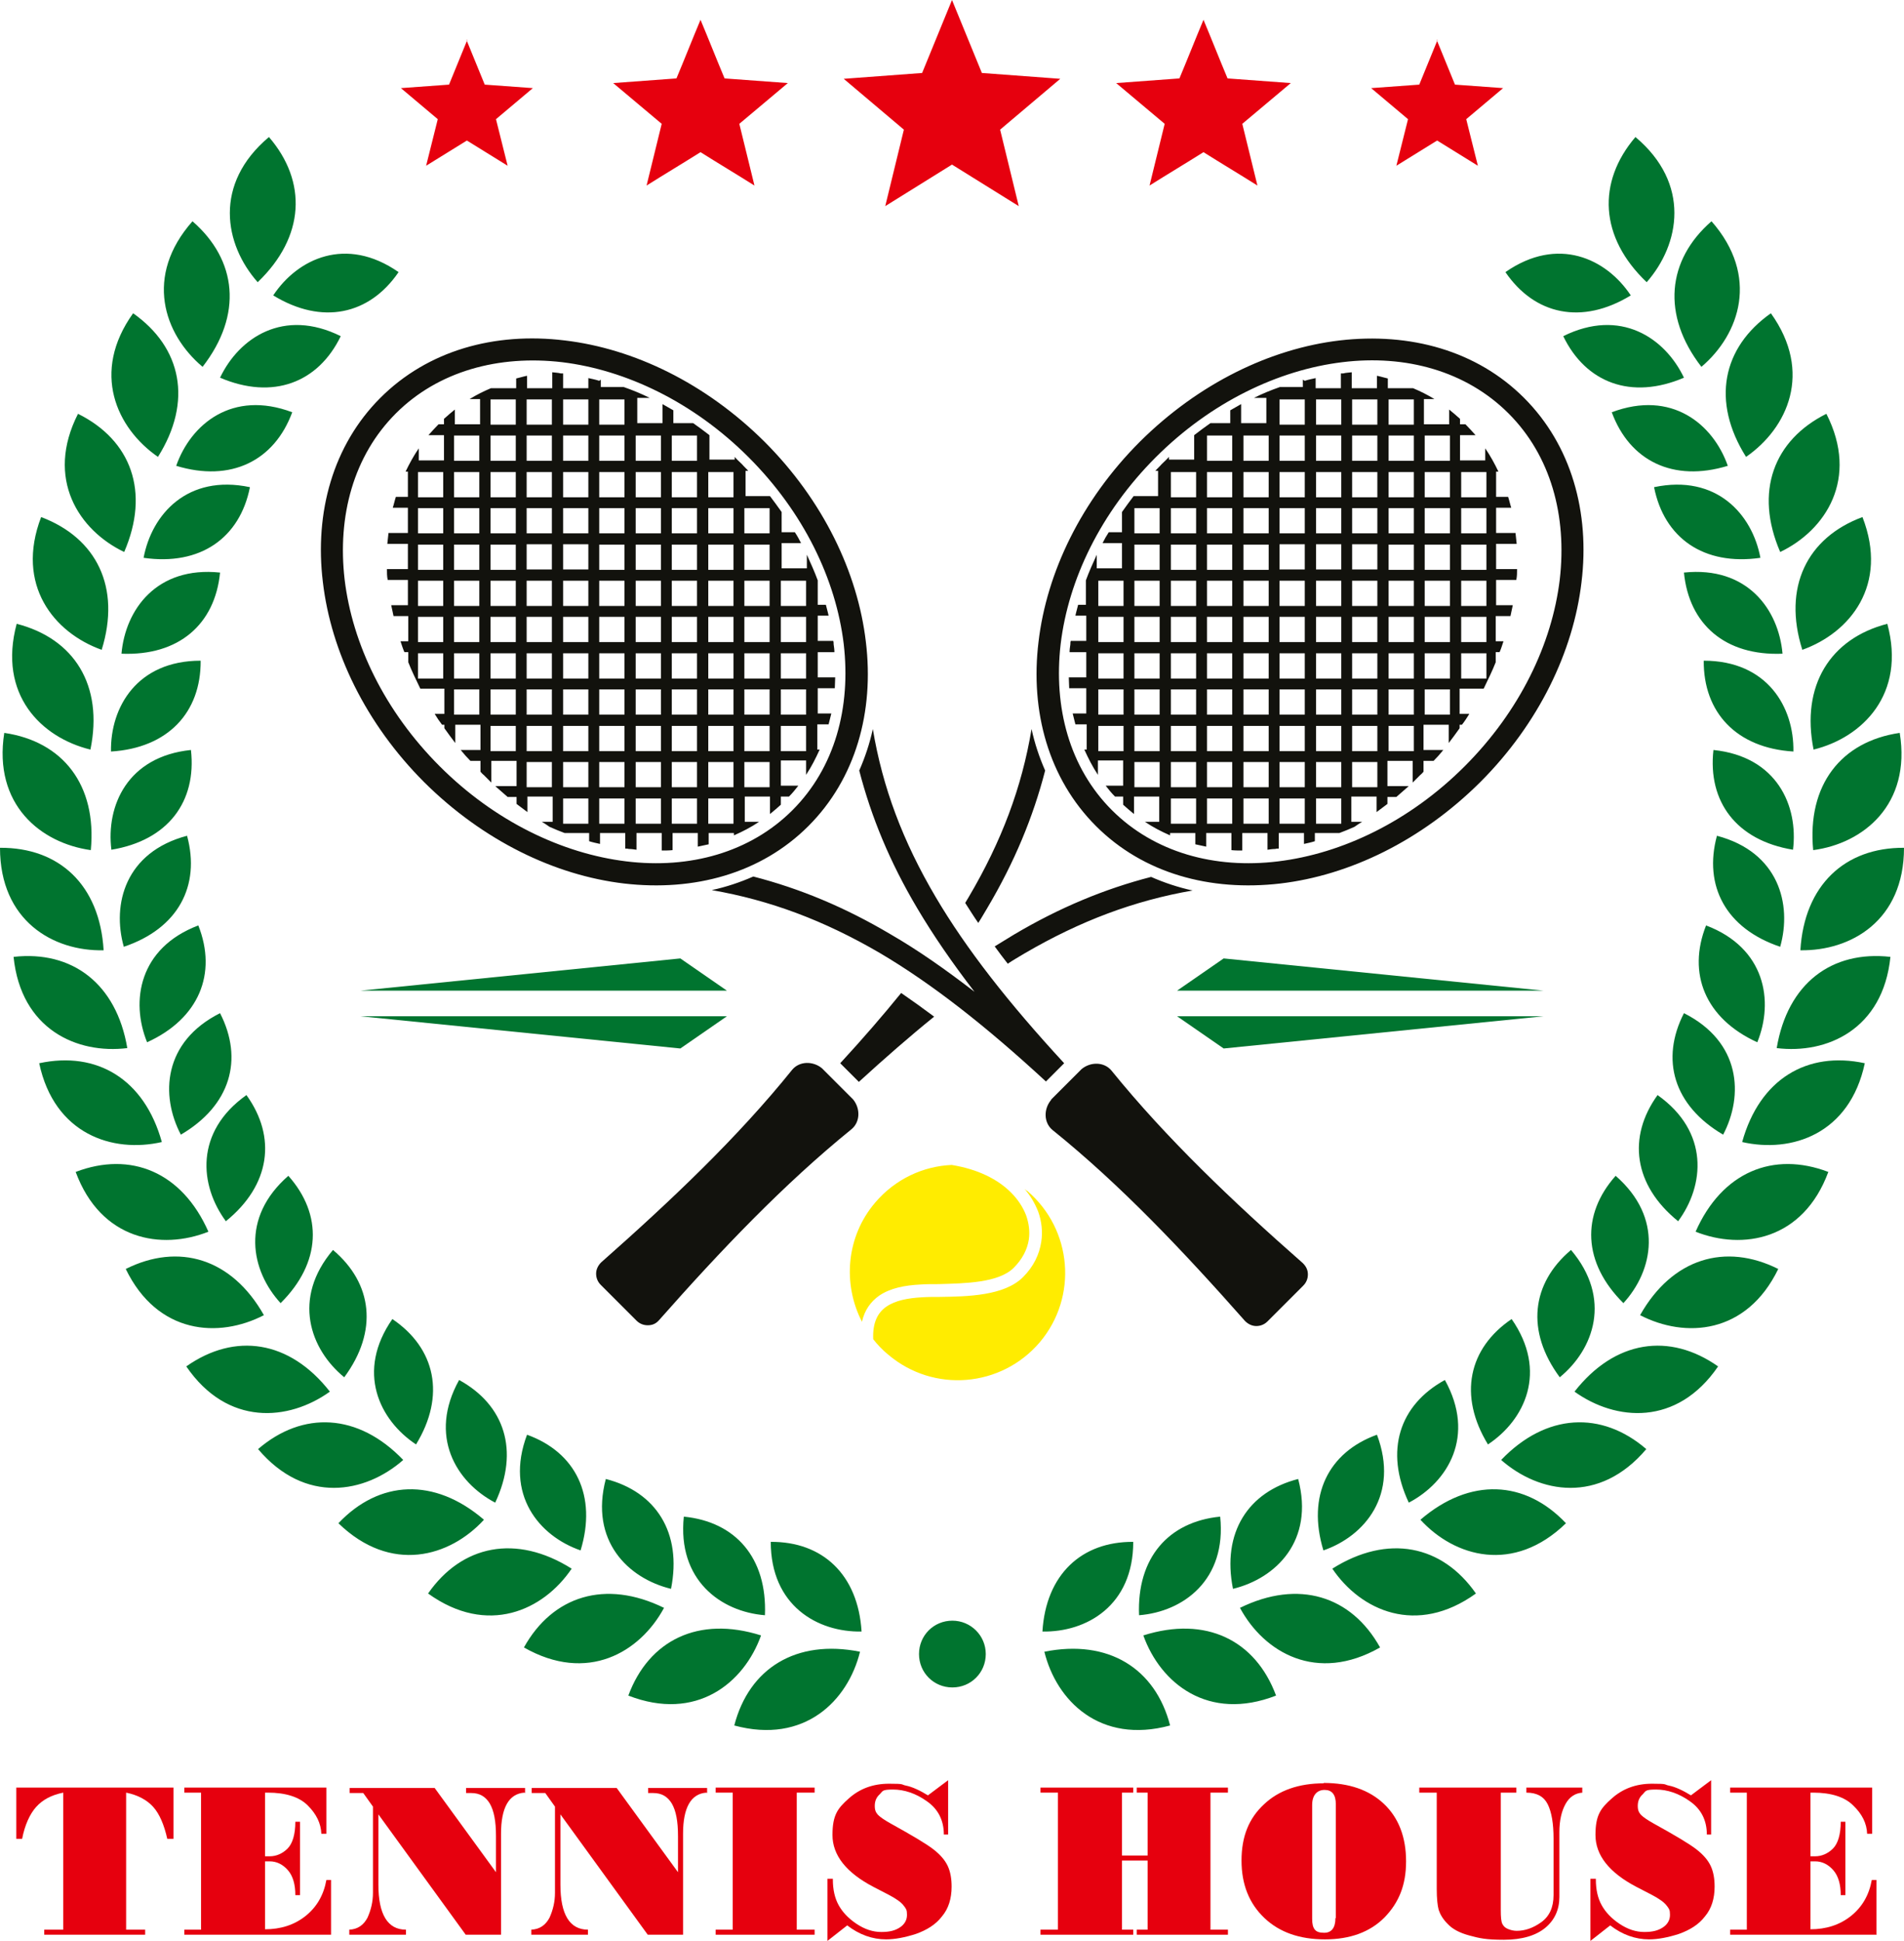 <?xml version="1.0" encoding="UTF-8"?>
<svg xmlns="http://www.w3.org/2000/svg" version="1.1" viewBox="0 0 490.6 500">
  <defs>
    <style>
      .cls-1 {
        fill: #12120d;
      }

      .cls-1, .cls-2, .cls-3, .cls-4 {
        fill-rule: evenodd;
      }

      .cls-2, .cls-5 {
        fill: #e6000e;
      }

      .cls-3 {
        fill: #ffec00;
      }

      .cls-4 {
        fill: #00742f;
      }
    </style>
  </defs>
  <!-- Generator: Adobe Illustrator 28.7.1, SVG Export Plug-In . SVG Version: 1.2.0 Build 142)  -->
  <g>
    <g id="Layer_1">
      <g>
        <path class="cls-1" d="M98,102.5c12.2-12.2,29.4-17,47.5-14.8,17.8,2.1,36.3,11,51.5,26.1,15.1,15.1,24,33.7,26.1,51.5,2.2,18-2.6,35.3-14.8,47.5-12.2,12.2-29.4,16.9-47.5,14.8-17.8-2.1-36.3-11-51.5-26.1-15.1-15.1-24-33.7-26.1-51.5-2.2-18,2.6-35.3,14.8-47.5h0ZM392.7,102.5c-12.2-12.2-29.4-16.9-47.5-14.8-17.8,2.1-36.3,11-51.5,26.1-15.1,15.1-24,33.7-26.1,51.5-2.2,18,2.6,35.3,14.8,47.5,12.2,12.2,29.4,16.9,47.5,14.8,17.8-2.1,36.3-11,51.5-26.1,15.1-15.1,24-33.7,26.1-51.5,2.2-18-2.6-35.3-14.8-47.5h0ZM221.3,278.7c6.8-6.2,13.2-11.8,19.4-16.8-2.8-2.1-5.6-4.1-8.5-6.1-4.7,5.8-9.9,11.8-15.7,18.1l4.8,4.8h0ZM259.7,248.3c-1.2-1.5-2.3-3-3.4-4.5,1.6-1,3.3-2,4.9-3,11.8-7,23.4-11.8,35.4-14.9,3.4,1.5,7,2.7,10.7,3.5-15,2.6-28.9,7.8-43.3,16.2-1.5.9-2.9,1.7-4.4,2.7h0ZM252.1,237.8c-1.2-1.7-2.3-3.5-3.4-5.2.3-.5.6-1,.9-1.5,8.5-14.4,13.7-28.3,16.2-43.3.8,3.7,2,7.3,3.5,10.7-3.1,12-7.9,23.6-14.9,35.4-.8,1.3-1.5,2.6-2.3,3.8h0ZM219.8,283.2c1.9,2.3,1.9,5.8-.4,7.7-17.4,14.1-33.7,31.2-49.6,49.2-.8.9-1.7,1.3-2.9,1.3-1.1,0-2.1-.4-2.9-1.2l-4.6-4.6-4.6-4.6c-.8-.8-1.2-1.8-1.2-2.9,0-1.1.5-2.1,1.3-2.9,18-15.9,35.2-32.2,49.2-49.6,1.9-2.3,5.4-2.3,7.7-.4l7.8,7.8h0ZM336.2,98.1c.9-.3,1.9-.5,2.8-.7v2.6h6.5v-3.8h.6c.7-.2,1.5-.2,2.2-.3v4.1h6.5v-3.2c1,.2,1.9.5,2.8.7v2.5h6.5c1.9.8,3.7,1.7,5.5,2.8h-2.7v6.5h6.5v-3.8c1,.8,1.9,1.6,2.8,2.4v1.4h1.4c.9.9,1.8,1.9,2.6,2.8h-4v6.5h6.5v-3.1c1.3,1.9,2.4,3.9,3.4,6h-.6v6.5h3.1c.3.9.5,1.9.8,2.8h-3.9v6.5h5c.1.9.2,1.9.3,2.8h-5.3v6.5h5.4c0,.9,0,1.9-.2,2.8h-5.2v6.5h4.3c-.2.9-.4,1.9-.6,2.8h-3.8v6.5h2c-.3.9-.6,1.9-1,2.8h-1v2.6c-.9,2.3-2,4.5-3.1,6.8h-6.2v6.5h2.5c-.6,1-1.2,1.9-1.9,2.8h-.6v.9c-.9,1.3-1.9,2.6-2.8,3.8v-4.7h-6.5v6.5h5.1c-.8,1-1.6,1.9-2.5,2.8h-2.6v2.8c-.3.3-.5.6-.8.8-.7.7-1.3,1.3-2,2v-5.6h-6.5v6.5h5.5c-1.1,1-2.2,1.9-3.2,2.8h-2.3v1.8c-.9.7-1.9,1.4-2.8,2.1v-4h-6.5v6.5h2.8c-.7.4-1.3.8-2,1.3-1.3.6-2.6,1.1-3.9,1.6h-6.3v2.1c-.9.3-1.9.5-2.8.7v-2.8h-6.5v4c-.3,0-.6,0-.9.1-.7,0-1.3.1-2,.2v-4.3h-6.5v4.5c-1,0-1.9,0-2.8-.1v-4.4h-6.5v3.5c-1-.2-1.9-.4-2.8-.6v-2.9h-6.5v.6c-2.3-1-4.4-2.1-6.5-3.5h3.7v-6.5h-6.5v4.5c-1-.8-1.9-1.6-2.8-2.4v-2.1h-2.1c-.9-.9-1.7-1.9-2.4-2.8h4.5v-6.5h-6.5v3.7c-1.4-2.1-2.5-4.3-3.5-6.5h.6v-6.5h-2.9c-.2-.9-.5-1.9-.7-2.8h3.5v-6.5h-4.4c0-.9-.1-1.9-.1-2.8h4.5v-6.5h-4.3c0-.7.1-1.3.2-2,0-.3,0-.6.1-.9h4v-6.5h-2.8c.2-1,.5-1.9.7-2.8h2v-6.3c.8-2.2,1.8-4.4,2.8-6.6v3.5h6.5v-6.5h-5c.5-1,1-1.9,1.6-2.8h3.4v-5.2c1-1.4,2-2.8,3-4.1h6.3v-6.5h-.7c.5-.6,1.1-1.1,1.6-1.7.6-.6,1.3-1.2,1.9-1.9v.7h6.5v-6.3c1.4-1.1,2.8-2.1,4.2-3.1h5.1v-3.3c.9-.5,1.9-1.1,2.8-1.6v4.9h6.5v-6.5h-3.2c2.2-1.1,4.4-2,6.7-2.8h5.9v-1.9h0ZM283,193.5v-6.5h6.5v6.5h-6.5ZM283,184.1v-6.5h6.5v6.5h-6.5ZM283,174.8v-6.5h6.5v6.5h-6.5ZM283,165.4v-6.5h6.5v6.5h-6.5ZM283,156.1v-6.5h6.5v6.5h-6.5ZM292.3,202.8v-6.5h6.5v6.5h-6.5ZM292.3,193.5v-6.5h6.5v6.5h-6.5ZM292.3,184.1v-6.5h6.5v6.5h-6.5ZM292.3,174.8v-6.5s6.5,0,6.5,0v6.5h-6.5ZM292.3,165.4v-6.5s6.5,0,6.5,0v6.5h-6.5ZM292.3,156.1v-6.5s6.5,0,6.5,0v6.5h-6.5ZM292.3,146.8v-6.5h6.5v6.5h-6.5ZM292.3,137.4v-6.5h6.5v6.5h-6.5ZM301.7,212.2v-6.5h6.5v6.5s-6.5,0-6.5,0h0ZM301.7,202.8v-6.5h6.5s0,6.5,0,6.5h-6.5ZM301.7,193.5v-6.5h6.5v6.5h-6.5ZM301.7,184.1v-6.5h6.5v6.5h-6.5ZM301.7,174.8v-6.5h6.5v6.5h-6.5ZM301.7,165.4v-6.5h6.5v6.5h-6.5ZM301.7,156.1v-6.5h6.5v6.5h-6.5ZM301.7,146.8v-6.5h6.5v6.5h-6.5ZM301.7,137.4v-6.5h6.5v6.5h-6.5ZM301.7,128.1v-6.5h6.5v6.5h-6.5ZM311,212.2v-6.5h6.5v6.5h-6.5ZM311,202.8v-6.5h6.5s0,6.5,0,6.5h-6.5ZM311,193.5v-6.5h6.5s0,6.5,0,6.5h-6.5ZM311,184.1v-6.5h6.5v6.5h-6.5ZM311,174.8v-6.5h6.5v6.5h-6.5ZM311,165.4v-6.5h6.5v6.5h-6.5ZM311,156.1v-6.5h6.5v6.5h-6.5ZM311,146.8v-6.5h6.5v6.5h-6.5ZM311,137.4v-6.5h6.5v6.5h-6.5ZM311,128.1v-6.5h6.5v6.5h-6.5ZM311,118.7v-6.5h6.5v6.5h-6.5ZM320.4,212.2v-6.5h6.5v6.5h-6.5ZM320.4,202.8v-6.5h6.5s0,6.5,0,6.5h-6.5ZM320.4,193.5v-6.5h6.5v6.5s-6.5,0-6.5,0h0ZM320.4,184.1v-6.5h6.5v6.5s-6.5,0-6.5,0h0ZM320.4,174.8v-6.5h6.5v6.5s-6.5,0-6.5,0h0ZM320.4,165.4v-6.5h6.5s0,6.5,0,6.5h-6.5ZM320.4,156.1v-6.5h6.5v6.5h-6.5ZM320.4,146.8v-6.5h6.5v6.5h-6.5ZM320.4,137.4v-6.5h6.5v6.5h-6.5ZM320.4,128.1v-6.5h6.5v6.5h-6.5ZM320.4,118.7v-6.5h6.5v6.5s-6.5,0-6.5,0h0ZM329.7,212.2v-6.5h6.5v6.5h-6.5ZM329.7,202.8v-6.5h6.5v6.5h-6.5ZM329.7,193.5v-6.5h6.5v6.5h-6.5ZM329.7,184.1v-6.5h6.5v6.5h-6.5ZM329.7,174.8v-6.5h6.5v6.5h-6.5ZM329.7,165.4v-6.5h6.5v6.5h-6.5ZM329.7,156.1v-6.5h6.5v6.5h-6.5ZM329.7,146.7v-6.5h6.5v6.5h-6.5ZM329.7,137.4v-6.5h6.5v6.5h-6.5ZM329.7,128.1v-6.5h6.5v6.5h-6.5ZM329.7,118.7v-6.5h6.5v6.5h-6.5ZM329.7,109.4v-6.5h6.5v6.5h-6.5ZM339.1,212.2v-6.5h6.5v6.5h-6.5ZM339.1,202.8v-6.5h6.5v6.5h-6.5ZM339.1,193.5v-6.5h6.5v6.5h-6.5ZM339.1,184.1v-6.5h6.5v6.5h-6.5ZM339.1,174.8v-6.5h6.5v6.5h-6.5ZM339.1,165.4v-6.5h6.5s0,6.5,0,6.5h-6.5ZM339.1,156.1v-6.5h6.5v6.5h-6.5ZM339.1,146.7v-6.5h6.5v6.5h-6.5ZM339.1,137.4v-6.5h6.5v6.5h-6.5ZM339.1,128.1v-6.5h6.5v6.5h-6.5ZM339.1,118.7v-6.5h6.5v6.5h-6.5ZM339.1,109.4v-6.5h6.5v6.5h-6.5ZM348.4,202.8v-6.5h6.5v6.5h-6.5ZM348.4,193.5v-6.5h6.5v6.5h-6.5ZM348.4,184.1v-6.5h6.5v6.5h-6.5ZM348.4,174.8v-6.5h6.5v6.5h-6.5ZM348.4,165.4v-6.5h6.5s0,6.5,0,6.5h-6.5ZM348.4,156.1v-6.5h6.5v6.5h-6.5ZM348.4,146.7v-6.5h6.5v6.5h-6.5ZM348.4,137.4v-6.5h6.5v6.5h-6.5ZM348.4,128.1v-6.5h6.5v6.5h-6.5ZM348.4,118.7v-6.5h6.5v6.5h-6.5ZM348.4,109.4v-6.5h6.5v6.5h-6.5ZM357.8,193.5v-6.5h6.5v6.5h-6.5ZM357.8,184.1v-6.5h6.5v6.5h-6.5ZM357.8,174.8v-6.5h6.5v6.5h-6.5ZM357.8,165.4v-6.5h6.5s0,6.5,0,6.5h-6.5ZM357.8,156.1v-6.5h6.5v6.5h-6.5ZM357.8,146.8v-6.5h6.5s0,6.5,0,6.5h-6.5ZM357.8,137.4v-6.5h6.5v6.5h-6.5ZM357.8,128.1v-6.5h6.5v6.5h-6.5ZM357.8,118.7v-6.5h6.5v6.5h-6.5ZM357.8,109.4v-6.5h6.5v6.5h-6.5ZM367.1,184.1v-6.5s6.5,0,6.5,0v6.5h-6.5ZM367.1,174.8v-6.5s6.5,0,6.5,0v6.5h-6.5ZM367.1,165.4v-6.5h6.5v6.5h-6.5ZM367.1,156.1v-6.5h6.5v6.5h-6.5ZM367.1,146.8v-6.5h6.5v6.5h-6.5ZM367.1,137.4v-6.5h6.5v6.5h-6.5ZM367.1,128.1v-6.5h6.5v6.5h-6.5ZM367.1,118.7v-6.5h6.5v6.5h-6.5ZM376.5,174.8v-6.5h6.5v6.5h-6.5ZM376.5,165.4v-6.5h6.5v6.5h-6.5ZM376.5,156.1v-6.5h6.5v6.5s-6.5,0-6.5,0h0ZM376.5,146.8v-6.5h6.5s0,6.5,0,6.5h-6.5ZM376.5,137.4v-6.5h6.5v6.5h-6.5ZM376.5,128.1v-6.5h6.5v6.5h-6.5ZM345.9,93.3c16.3-2,31.9,2.3,42.8,13.2,10.9,10.9,15.1,26.4,13.2,42.8-2,16.6-10.3,33.9-24.5,48.1-14.2,14.2-31.6,22.5-48.1,24.5-16.3,2-31.9-2.3-42.8-13.2-10.9-10.9-15.1-26.4-13.2-42.8,2-16.6,10.3-33.9,24.5-48.1,14.2-14.2,31.6-22.5,48.1-24.5h0ZM269.4,278.7l4.8-4.8c-14.3-15.5-25.2-29.4-33.1-42.8-8.5-14.4-13.7-28.3-16.2-43.3-.8,3.7-2,7.3-3.5,10.7,3.1,12,7.9,23.6,14.9,35.4,4.2,7.1,9.1,14.2,14.8,21.6-7.4-5.7-14.5-10.7-21.6-14.8-11.8-7-23.4-11.8-35.4-14.9-3.4,1.5-7,2.7-10.7,3.5,15,2.6,28.9,7.8,43.3,16.2,13.4,7.9,27.3,18.8,42.8,33.1h0ZM270.9,283.2l7.8-7.8c2.3-1.9,5.8-1.9,7.7.4,14.1,17.4,31.2,33.7,49.3,49.6.8.8,1.3,1.7,1.3,2.9,0,1.1-.4,2.1-1.2,2.9l-4.6,4.6-4.6,4.6c-.8.8-1.8,1.2-2.9,1.2-1.1,0-2.1-.5-2.9-1.3-15.9-18-32.2-35.2-49.6-49.2-2.3-1.9-2.3-5.4-.4-7.7h0ZM154.4,98.1c-.9-.3-1.9-.5-2.8-.7v2.6h-6.5v-3.8h-.6c-.7-.2-1.5-.2-2.2-.3v4.1h-6.5v-3.2c-1,.2-1.9.5-2.8.7v2.5h-6.5c-1.9.8-3.7,1.7-5.5,2.8h2.7v6.5h-6.5v-3.8c-1,.8-1.9,1.6-2.8,2.4v1.4h-1.4c-.9.9-1.8,1.9-2.6,2.8h4v6.5h-6.5v-3.1c-1.3,1.9-2.4,3.9-3.4,6h.6v6.5h-3.1c-.3.9-.5,1.9-.8,2.8h3.9v6.5h-5c-.1.9-.2,1.9-.3,2.8h5.3v6.5h-5.4c0,.9,0,1.9.2,2.8h5.2v6.5h-4.3c.2.9.4,1.9.6,2.8h3.8v6.5h-2c.3.9.6,1.9,1,2.8h1v2.6c.9,2.3,2,4.5,3.1,6.8h6.2v6.5h-2.5c.6,1,1.2,1.9,1.9,2.8h.6v.9c.9,1.3,1.9,2.6,2.8,3.8v-4.7h6.5v6.5h-5.1c.8,1,1.6,1.9,2.5,2.8h2.6v2.8c.3.3.5.6.8.8.7.7,1.3,1.3,2,2v-5.6h6.5v6.5h-5.5c1.1,1,2.2,1.9,3.2,2.8h2.3v1.8c.9.7,1.9,1.4,2.8,2.1v-4h6.5v6.5h-2.8c.7.4,1.3.8,2,1.3,1.3.6,2.6,1.1,3.9,1.6h6.3v2.1c.9.3,1.9.5,2.8.7v-2.8h6.5v4c.3,0,.6,0,.9.1.7,0,1.3.1,2,.2v-4.3h6.5v4.5c1,0,1.9,0,2.8-.1v-4.4h6.5v3.5c1-.2,1.9-.4,2.8-.6v-2.9h6.5v.6c2.3-1,4.4-2.1,6.5-3.5h-3.7v-6.5h6.5v4.5c1-.8,1.9-1.6,2.8-2.4v-2.1h2.1c.9-.9,1.7-1.9,2.4-2.8h-4.5v-6.5h6.5v3.7c1.4-2.1,2.5-4.3,3.5-6.5h-.6v-6.5h2.9c.2-.9.5-1.9.7-2.8h-3.5v-6.5h4.4c0-.9.1-1.9.1-2.8h-4.5v-6.5h4.3c0-.7-.1-1.3-.2-2,0-.3,0-.6-.1-.9h-4v-6.5h2.8c-.2-1-.5-1.9-.7-2.8h-2.1v-6.3c-.8-2.2-1.8-4.4-2.8-6.6v3.5h-6.5v-6.5h5c-.5-1-1-1.9-1.6-2.8h-3.4v-5.2c-1-1.4-2-2.8-3-4.1h-6.3v-6.5h.7c-.5-.6-1.1-1.1-1.6-1.7-.6-.6-1.3-1.2-1.9-1.9v.7h-6.5v-6.3c-1.4-1.1-2.8-2.1-4.2-3.1h-5.1v-3.3c-.9-.5-1.9-1.1-2.8-1.6v4.9h-6.5v-6.5h3.2c-2.2-1.1-4.4-2-6.7-2.8h-5.9v-1.9h0ZM207.7,193.5v-6.5h-6.5v6.5h6.5ZM207.7,184.1v-6.5h-6.5v6.5h6.5ZM207.7,174.8v-6.5h-6.5v6.5h6.5ZM207.7,165.4v-6.5h-6.5v6.5h6.5ZM207.7,156.1v-6.5h-6.5v6.5h6.5ZM198.3,202.8v-6.5h-6.5v6.5h6.5ZM198.3,193.5v-6.5h-6.5v6.5h6.5ZM198.3,184.1v-6.5h-6.5v6.5h6.5ZM198.3,174.8v-6.5h-6.5v6.5h6.5ZM198.3,165.4v-6.5h-6.5v6.5h6.5ZM198.3,156.1v-6.5h-6.5v6.5h6.5ZM198.3,146.8v-6.5h-6.5v6.5s6.5,0,6.5,0h0ZM198.3,137.4v-6.5h-6.5v6.5s6.5,0,6.5,0h0ZM189,212.2v-6.5h-6.5v6.5s6.5,0,6.5,0h0ZM189,202.8v-6.5h-6.5s0,6.5,0,6.5h6.5ZM189,193.5v-6.5h-6.5v6.5h6.5ZM189,184.1v-6.5h-6.5v6.5h6.5ZM189,174.8v-6.5h-6.5v6.5h6.5ZM189,165.4v-6.5h-6.5s0,6.5,0,6.5h6.5ZM189,156.1v-6.5h-6.5v6.5h6.5ZM189,146.8v-6.5h-6.5v6.5h6.5ZM189,137.4v-6.5h-6.5v6.5s6.5,0,6.5,0h0ZM189,128.1v-6.5h-6.5v6.5h6.5ZM179.6,212.2v-6.5h-6.5v6.5h6.5ZM179.6,202.8v-6.5h-6.5s0,6.5,0,6.5h6.5ZM179.6,193.5v-6.5h-6.5s0,6.5,0,6.5h6.5ZM179.6,184.1v-6.5h-6.5v6.5h6.5ZM179.6,174.8v-6.5h-6.5v6.5h6.5ZM179.6,165.4v-6.5h-6.5v6.5h6.5ZM179.6,156.1v-6.5h-6.5v6.5h6.5ZM179.6,146.8v-6.5h-6.5v6.5h6.5ZM179.6,137.4v-6.5h-6.5v6.5h6.5ZM179.6,128.1v-6.5h-6.5v6.5h6.5ZM179.6,118.7v-6.5h-6.5v6.5h6.5ZM170.3,212.2v-6.5h-6.5v6.5h6.5ZM170.3,202.8v-6.5h-6.5s0,6.5,0,6.5h6.5ZM170.3,193.5v-6.5h-6.5v6.5h6.5ZM170.3,184.1v-6.5h-6.5v6.5h6.5ZM170.3,174.8v-6.5h-6.5v6.5h6.5ZM170.3,165.4v-6.5h-6.5v6.5h6.5ZM170.3,156.1v-6.5h-6.5v6.5h6.5ZM170.3,146.8v-6.5h-6.5v6.5h6.5ZM170.3,137.4v-6.5h-6.5v6.5h6.5ZM170.3,128.1v-6.5h-6.5v6.5h6.5ZM170.3,118.7v-6.5h-6.5v6.5h6.5ZM160.9,212.2v-6.5h-6.5v6.5h6.5ZM160.9,202.8v-6.5h-6.5v6.5h6.5ZM160.9,193.5v-6.5h-6.5v6.5h6.5ZM160.9,184.1v-6.5h-6.5v6.5h6.5ZM160.9,174.8v-6.5h-6.5v6.5h6.5ZM160.9,165.4v-6.5h-6.5v6.5h6.5ZM160.9,156.1v-6.5h-6.5v6.5h6.5ZM160.9,146.8v-6.5h-6.5v6.5h6.5ZM160.9,137.4v-6.5h-6.5v6.5h6.5ZM160.9,128.1v-6.5h-6.5v6.5h6.5ZM160.9,118.7v-6.5h-6.5v6.5h6.5ZM160.9,109.4v-6.5h-6.5v6.5h6.5ZM151.6,212.2v-6.5h-6.5v6.5h6.5ZM151.6,202.8v-6.5h-6.5v6.5h6.5ZM151.6,193.5v-6.5h-6.5v6.5h6.5ZM151.6,184.1v-6.5h-6.5v6.5h6.5ZM151.6,174.8v-6.5h-6.5v6.5h6.5ZM151.6,165.4v-6.5h-6.5s0,6.5,0,6.5h6.5ZM151.6,156.1v-6.5s-6.5,0-6.5,0v6.5h6.5ZM151.6,146.7v-6.5h-6.5v6.5h6.5ZM151.6,137.4v-6.5h-6.5v6.5h6.5ZM151.6,128.1v-6.5h-6.5v6.5h6.5ZM151.6,118.7v-6.5h-6.5v6.5h6.5ZM151.6,109.4v-6.5h-6.5v6.5h6.5ZM142.2,202.8v-6.5h-6.5v6.5h6.5ZM142.2,193.5v-6.5h-6.5v6.5h6.5ZM142.2,184.1v-6.5h-6.5v6.5h6.5ZM142.2,174.8v-6.5h-6.5v6.5h6.5ZM142.2,165.4v-6.5s-6.5,0-6.5,0v6.5h6.5ZM142.2,156.1v-6.5h-6.5v6.5h6.5ZM142.2,146.7v-6.5h-6.5v6.5h6.5ZM142.2,137.4v-6.5s-6.5,0-6.5,0v6.5h6.5ZM142.2,128.1v-6.5s-6.5,0-6.5,0v6.5h6.5ZM142.2,118.7v-6.5h-6.5v6.5h6.5ZM142.2,109.4v-6.5h-6.5v6.5h6.5ZM132.9,193.5v-6.5h-6.5v6.5h6.5ZM132.9,184.1v-6.5h-6.5v6.5h6.5ZM132.9,174.8v-6.5h-6.5v6.5h6.5ZM132.9,165.4v-6.5h-6.5s0,6.5,0,6.5h6.5ZM132.9,156.1v-6.5h-6.5v6.5h6.5ZM132.9,146.8v-6.5h-6.5s0,6.5,0,6.5h6.5ZM132.9,137.4v-6.5h-6.5v6.5h6.5ZM132.9,128.1v-6.5h-6.5v6.5h6.5ZM132.9,118.7v-6.5h-6.5v6.5h6.5ZM132.9,109.4v-6.5h-6.5v6.5h6.5ZM123.5,184.1v-6.5h-6.5v6.5h6.5ZM123.5,174.8v-6.5h-6.5v6.5h6.5ZM123.5,165.4v-6.5h-6.5v6.5h6.5ZM123.5,156.1v-6.5h-6.5v6.5h6.5ZM123.5,146.8v-6.5h-6.5v6.5h6.5ZM123.5,137.4v-6.5h-6.5v6.5h6.5ZM123.5,128.1v-6.5h-6.5v6.5h6.5ZM123.5,118.7v-6.5h-6.5v6.5h6.5ZM114.2,174.8v-6.5h-6.5v6.5h6.5ZM114.2,165.4v-6.5h-6.5v6.5h6.5ZM114.2,156.1v-6.5h-6.5v6.5s6.5,0,6.5,0h0ZM114.2,146.8v-6.5h-6.5s0,6.5,0,6.5h6.5ZM114.2,137.4v-6.5h-6.5v6.5h6.5ZM114.2,128.1v-6.5h-6.5v6.5h6.5ZM144.8,93.3c-16.3-1.9-31.9,2.3-42.8,13.2-10.9,10.9-15.1,26.4-13.2,42.8,2,16.6,10.3,33.9,24.5,48.1,14.2,14.2,31.6,22.5,48.1,24.5,16.3,2,31.9-2.3,42.8-13.2,10.9-10.9,15.1-26.4,13.2-42.8-2-16.6-10.3-33.9-24.5-48.1-14.2-14.2-31.6-22.5-48.1-24.5Z"/>
        <path class="cls-4" d="M175.3,246.9l-82.4,8.3h94.4l-12-8.3h0ZM315.3,246.9l82.4,8.3h-94.4l12-8.3h0ZM315.3,270.1l82.4-8.3h-94.4l12,8.3h0ZM175.3,270.1l-82.4-8.3h94.4l-12,8.3Z"/>
        <path class="cls-3" d="M264.5,306.7c-.2-.1-.3-.3-.5-.4,1.6,1.8,2.7,3.8,3.5,5.8.9,2.5,1.2,5.2.8,7.8-.5,3.3-2,6.4-4.7,9.1-4.8,4.8-14.2,5-21.5,5.1-1.7,0-3.2,0-4.6.1-3.5.2-6.8.8-9.1,2.4-2.2,1.5-3.6,4.1-3.4,8.4h0c1.1,1.4,2.4,2.8,3.9,4,11.7,9.9,29.1,8.4,39-3.2,9.9-11.7,8.4-29.1-3.2-39h0ZM245.2,300.1c6.8,1.1,11.9,3.7,15.3,7.1,1.8,1.8,3.1,3.8,3.9,5.9.7,2,1,4.1.7,6.2-.4,2.6-1.7,5.1-3.9,7.3-3.9,3.9-12.6,4-19.3,4.2-1.7,0-3.4,0-4.7.1-4,.2-7.8.9-10.7,2.9-2.1,1.5-3.7,3.6-4.4,6.7-5-9.7-4.1-21.9,3.4-30.7,5.2-6.1,12.4-9.4,19.8-9.7Z"/>
        <path class="cls-4" d="M268.6,420.3c.9-14.7,10.1-23.2,23.4-23.1,0,16.4-12,23.3-23.4,23.1h0ZM245.4,417.5c4.7,0,8.6,3.8,8.6,8.6s-3.8,8.6-8.6,8.6-8.6-3.8-8.6-8.6,3.8-8.6,8.6-8.6h0ZM222,420.3c-.9-14.7-10.1-23.2-23.4-23.1,0,16.4,12,23.3,23.4,23.1h0ZM221.6,425.5c-16.5-3.3-28.6,4.3-32.4,19,18.1,4.9,29.3-6.4,32.4-19h0ZM197.1,416.1c.6-14.8-7.6-24.1-20.9-25.4-1.7,16.3,9.5,24.5,20.9,25.4h0ZM196.1,421.3c-4.4,12.3-16.7,22.3-34.2,15.5,5.3-14.3,18.1-20.6,34.2-15.5h0ZM172.9,409.3c-11.1-2.7-21-12.4-16.8-28.3,12.9,3.3,19.7,13.8,16.8,28.3h0ZM171.1,414.2c-15.1-7.4-28.7-3.1-36.1,10.2,16.3,9.3,29.9,1.3,36.1-10.2h0ZM149.6,399.4c4.3-14.1-1.3-25.3-13.8-29.8-5.8,15.4,3.1,26.1,13.8,29.8h0ZM147.3,404.1c-7.3,10.8-21.7,17.4-37,6.4,8.7-12.5,22.7-15.4,37-6.4h0ZM127.6,387.1c-10.1-5.3-17.3-17.2-9.3-31.6,11.7,6.4,15.6,18.2,9.3,31.6h0ZM124.7,391.5c-12.8-11-27-10.2-37.5.9,13.5,13.1,28.7,8.7,37.5-.9h0ZM107.2,372.1c7.7-12.6,5-24.8-6.1-32.3-9.4,13.5-3.4,26,6.1,32.3h0ZM103.9,376.1c-9.8,8.6-25.3,11.5-37.4-2.8,11.5-9.9,25.8-9.3,37.4,2.8h0ZM88.7,354.8c-8.8-7.2-13.5-20.3-2.9-32.8,10.2,8.6,11.7,20.9,2.9,32.8h0ZM85,358.5c-10.4-13.3-24.5-15.3-37-6.5,10.6,15.5,26.4,14.1,37,6.5h0ZM72.3,335.7c10.5-10.4,10.9-22.8,2-32.8-12.4,10.8-9.7,24.4-2,32.8h0ZM68,338.8c-11.6,6-27.4,5-35.6-11.9,13.6-6.8,27.3-2.8,35.6,11.9h0ZM58.2,314.6c-6.8-9.2-8.1-23,5.3-32.5,7.8,10.8,6.2,23.2-5.3,32.5h0ZM53.7,317.3c-6.8-15.4-20-20.8-34.2-15.4,6.5,17.6,22.1,20.2,34.2,15.4h0ZM46.6,292.3c12.8-7.5,16.2-19.4,10.1-31.3-14.7,7.4-15.4,21.2-10.1,31.3h0ZM41.7,294.2c-12.7,2.9-27.7-2-31.6-20.3,14.9-3.2,27.1,4.1,31.6,20.3h0ZM37.9,268.5c-4.3-10.6-2.1-24.3,13.2-30.1,4.9,12.4.2,24-13.2,30.1h0ZM32.8,270c-2.8-16.6-14.2-25.2-29.3-23.5,1.9,18.7,16.4,25.1,29.3,23.5h0ZM31.9,243.9c14-4.7,19.8-15.7,16.3-28.6-15.9,4.2-19.4,17.6-16.3,28.6h0ZM26.7,244.8C13.7,245.1,0,237.2,0,218.4c15.2-.1,25.7,9.5,26.7,26.4h0ZM28.7,218.9c-1.4-11.3,4.1-24,20.5-25.7,1.5,13.3-5.9,23.3-20.5,25.7h0ZM23.4,219c1.6-16.8-7.2-28-22.3-30.2-2.9,18.5,9.4,28.4,22.3,30.2h0ZM28.6,193.6c14.7-.9,23.2-10.1,23.1-23.4-16.4,0-23.3,12-23.1,23.4h0ZM23.3,193.1c-12.7-3.1-23.9-14.2-19-32.4,14.8,3.8,22.4,15.8,19,32.4h0ZM31.3,168.4c14.8.6,24.1-7.6,25.4-20.9-16.3-1.7-24.4,9.5-25.4,20.9h0ZM26.2,167.4c5-16.1-1.3-28.8-15.6-34.2-6.7,17.5,3.3,29.8,15.6,34.2h0ZM37,143.7c2.1-11.2,11.3-21.6,27.4-18.2-2.6,13.1-12.8,20.3-27.4,18.2h0ZM32,142.2c-11.7-5.6-20.4-18.9-11.9-35.6,13.7,6.8,18.6,20.1,11.9,35.6h0ZM45.4,120c14.1,4.3,25.3-1.3,29.9-13.8-15.4-5.8-26.1,3-29.9,13.8h0ZM40.7,117.7c9-14.3,6.1-28.2-6.4-37-10.9,15.2-4.3,29.6,6.4,37h0ZM56.7,97.3c4.9-10.3,16.4-18,31.1-10.7-5.8,12-17.5,16.5-31.1,10.7h0ZM52.2,94.5c-10-8.4-15.1-23.4-2.6-37.5,11.5,10,13,24.1,2.6,37.5h0ZM293.5,416.1c-.6-14.8,7.6-24.1,20.9-25.4,1.7,16.3-9.5,24.5-20.9,25.4h0ZM317.7,409.3c11.1-2.7,21-12.4,16.8-28.3-12.9,3.3-19.7,13.8-16.8,28.3h0ZM341,399.4c-4.3-14.1,1.3-25.3,13.8-29.8,5.8,15.4-3.1,26.1-13.8,29.8h0ZM363,387.1c10.1-5.3,17.3-17.2,9.3-31.6-11.7,6.4-15.6,18.2-9.3,31.6h0ZM383.4,372.1c-7.7-12.6-5-24.8,6.1-32.3,9.4,13.5,3.4,26-6.1,32.3h0ZM401.9,354.8c8.8-7.2,13.5-20.3,2.9-32.8-10.2,8.6-11.7,20.9-2.9,32.8h0ZM418.3,335.7c-10.5-10.4-10.9-22.8-2-32.8,12.4,10.8,9.7,24.4,2,32.8h0ZM432.4,314.6c6.8-9.2,8.1-23-5.3-32.5-7.8,10.8-6.2,23.2,5.3,32.5h0ZM444,292.3c-12.8-7.5-16.2-19.4-10.1-31.3,14.7,7.4,15.4,21.2,10.1,31.3h0ZM452.8,268.5c4.3-10.6,2.1-24.3-13.2-30.1-4.9,12.4-.2,24,13.2,30.1h0ZM458.7,243.9c-14-4.7-19.8-15.7-16.3-28.6,15.9,4.2,19.4,17.6,16.3,28.6h0ZM462,218.9c1.4-11.3-4.1-24-20.5-25.7-1.5,13.3,5.9,23.3,20.5,25.7h0ZM462.1,193.6c-14.7-.9-23.2-10.1-23.1-23.4,16.4,0,23.3,12,23.1,23.4h0ZM459.3,168.4c-14.8.6-24.1-7.6-25.4-20.9,16.3-1.7,24.4,9.5,25.4,20.9h0ZM453.6,143.7c-2.1-11.2-11.3-21.6-27.4-18.2,2.6,13.1,12.8,20.3,27.4,18.2h0ZM445.2,120c-14.1,4.3-25.3-1.3-29.9-13.8,15.4-5.8,26.1,3,29.9,13.8h0ZM433.9,97.3c-4.9-10.3-16.4-18-31.1-10.7,5.8,12,17.5,16.5,31.1,10.7h0ZM420.2,76.1c-12.6,7.7-24.8,5-32.3-6,13.5-9.4,26-3.5,32.3,6h0ZM70.4,76.1c12.6,7.7,24.8,5,32.3-6-13.5-9.4-26-3.5-32.3,6h0ZM66.4,72.7c12.2-11.7,12.8-25.9,2.9-37.4-14.4,12.1-11.5,27.7-2.9,37.4h0ZM424.3,72.7c8.6-9.8,11.4-25.4-2.9-37.4-9.9,11.6-9.3,25.8,2.9,37.4h0ZM438.4,94.5c-10.3-13.3-8.9-27.5,2.6-37.5,12.4,14.1,7.3,29.1-2.6,37.5h0ZM449.9,117.7c10.7-7.4,17.3-21.8,6.4-37-12.5,8.8-15.4,22.7-6.4,37h0ZM458.7,142.2c-6.7-15.5-1.7-28.8,11.9-35.6,8.5,16.7-.2,30-11.9,35.6h0ZM464.4,167.4c12.3-4.4,22.3-16.7,15.5-34.2-14.3,5.3-20.6,18.1-15.5,34.2h0ZM467.3,193.1c-3.3-16.5,4.3-28.6,19-32.4,4.9,18.1-6.4,29.3-19,32.4h0ZM467.2,219c12.9-1.7,25.3-11.7,22.3-30.2-15.1,2.2-23.9,13.4-22.3,30.2h0ZM463.9,244.8c1-16.8,11.5-26.5,26.7-26.4,0,18.8-13.7,26.6-26.7,26.4h0ZM457.8,270c12.9,1.6,27.4-4.8,29.3-23.5-15.1-1.7-26.5,6.8-29.3,23.5h0ZM448.9,294.2c12.7,2.9,27.7-2,31.6-20.3-14.9-3.2-27.1,4.1-31.6,20.3h0ZM436.9,317.3c6.8-15.4,20-20.8,34.2-15.4-6.5,17.6-22.1,20.2-34.2,15.4h0ZM422.6,338.8c11.6,6,27.4,5,35.6-11.9-13.6-6.8-27.3-2.8-35.6,11.9h0ZM405.7,358.5c10.4-13.3,24.5-15.3,37-6.5-10.6,15.5-26.4,14.1-37,6.5h0ZM386.8,376.1c9.8,8.6,25.3,11.5,37.4-2.8-11.5-9.9-25.8-9.3-37.4,2.8h0ZM366,391.5c12.8-11,27-10.2,37.5.9-13.5,13.1-28.7,8.7-37.5-.9h0ZM343.3,404.1c7.3,10.8,21.7,17.4,37,6.4-8.7-12.5-22.7-15.4-37-6.4h0ZM319.5,414.2c15.1-7.4,28.7-3.1,36.1,10.2-16.3,9.3-29.9,1.3-36.1-10.2h0ZM294.6,421.3c4.4,12.3,16.7,22.3,34.2,15.5-5.3-14.3-18.1-20.6-34.2-15.5h0ZM269.1,425.5c16.5-3.3,28.6,4.3,32.4,19-18.1,4.9-29.3-6.4-32.4-19Z"/>
        <path class="cls-2" d="M245.3,0l7.7,18.8,20.2,1.5-15.5,13.1,4.8,19.7-17.2-10.7-17.2,10.7,4.8-19.7-15.5-13.1,20.2-1.5,7.7-18.8h0ZM370.4,10.3l-4.7,11.5-12.4.9,9.5,8-3,12,10.5-6.5,10.5,6.5-3-12,9.5-8-12.4-.9-4.7-11.5h0ZM310.1,5.1c-2.1,5-4.1,10.1-6.2,15.1-5.4.4-10.9.8-16.3,1.2,4.2,3.5,8.3,7,12.5,10.5-1.3,5.3-2.6,10.6-3.9,15.9,4.6-2.9,9.3-5.7,13.9-8.6,4.6,2.9,9.3,5.7,13.9,8.6-1.3-5.3-2.6-10.6-3.9-15.9,4.2-3.5,8.3-7,12.5-10.5-5.4-.4-10.9-.8-16.3-1.2-2.1-5-4.1-10.1-6.2-15.1h0ZM120.2,10.3l4.7,11.5,12.4.9-9.5,8,3,12-10.5-6.5-10.5,6.5,3-12-9.5-8,12.4-.9,4.7-11.5h0ZM180.5,5.1c2.1,5,4.1,10.1,6.2,15.1,5.4.4,10.9.8,16.3,1.2-4.2,3.5-8.3,7-12.5,10.5,1.3,5.3,2.6,10.6,3.9,15.9-4.6-2.9-9.3-5.7-13.9-8.6-4.6,2.9-9.3,5.7-13.9,8.6,1.3-5.3,2.6-10.6,3.9-15.9-4.2-3.5-8.3-7-12.5-10.5,5.4-.4,10.9-.8,16.3-1.2,2.1-5,4.1-10.1,6.2-15.1Z"/>
        <g>
          <path class="cls-5" d="M44.7,473.7h-1.6c-.8-3.6-2-6.4-3.6-8.2-1.6-1.8-4-3.1-7-3.7v35.3h4.9v1.3H11.4v-1.3h4.9v-35.3c-3,.6-5.3,1.8-7,3.7-1.6,1.8-2.9,4.6-3.6,8.2h-1.5v-13.2h40.5v13.2Z"/>
          <path class="cls-5" d="M85.3,498.4h-37.8v-1.3h4.3v-35.3h-4.3v-1.3h36.6v11.9h-1.3c-.1-2.7-1.3-5.1-3.5-7.3-2.2-2.2-5.7-3.3-10.3-3.3h-.7v16.4h1.2c1.7,0,3.3-.7,4.6-2s2-3.7,2-6.9h1.2v18.9h-1.2c0-2.7-.6-4.9-1.9-6.4-1.3-1.5-2.9-2.3-4.7-2.3h-1.2v17.5c4,0,7.5-1.1,10.4-3.4,2.9-2.3,4.7-5.4,5.4-9.3h1.2v14Z"/>
          <path class="cls-5" d="M135.1,461.8c-4,.3-6,3.9-6,10.6v26h-9.1l-22.5-31v18.1c0,7.7,2.4,11.6,7.1,11.6v1.3h-14.6v-1.3c2.2-.1,3.7-1.2,4.7-3.1.9-2,1.4-4.1,1.4-6.4v-22.2l-2.5-3.5h-3.5v-1.3h21.9l15.8,21.7v-9.3c0-3.8-.5-6.5-1.6-8.4-1.1-1.8-2.6-2.7-4.8-2.7h-1.3v-1.3h15.2v1.3Z"/>
          <path class="cls-5" d="M182,461.8c-4,.3-6,3.9-6,10.6v26h-9.1l-22.5-31v18.1c0,7.7,2.4,11.6,7.1,11.6v1.3h-14.6v-1.3c2.2-.1,3.7-1.2,4.7-3.1.9-2,1.4-4.1,1.4-6.4v-22.2l-2.5-3.5h-3.5v-1.3h21.9l15.8,21.7v-9.3c0-3.8-.5-6.5-1.6-8.4-1.1-1.8-2.6-2.7-4.8-2.7h-1.3v-1.3h15.2v1.3Z"/>
          <path class="cls-5" d="M209.9,498.4h-25.5v-1.3h4.4v-35.3h-4.4v-1.3h25.5v1.3h-4.6v35.3h4.6v1.3Z"/>
          <path class="cls-5" d="M243.2,472.6c0-3.7-1.5-6.6-4.4-8.6-2.8-2-5.8-3-8.7-3s-2.6.4-3.4,1.2c-.9.8-1.3,1.8-1.3,3s.3,1.7.8,2.3c.6.6,1.6,1.3,3.2,2.2,5.6,3.1,9.3,5.3,11.1,6.7,1.8,1.4,3,2.8,3.7,4.3.7,1.5,1,3.3,1,5.3,0,3.1-.8,5.7-2.5,7.7-1.6,2.1-3.9,3.5-6.7,4.5-2.8.9-5.4,1.4-7.7,1.4-3.5,0-6.9-1.2-10-3.6l-5.1,4v-16h1.4v.2c0,2.6.5,4.8,1.5,6.6,1,1.8,2.5,3.4,4.6,4.8,2.1,1.4,4.2,2.1,6.4,2.1s3.6-.4,4.8-1.2c1.2-.8,1.8-1.9,1.8-3.2s-.2-1.5-.7-2.2c-.5-.7-1.2-1.3-2-1.8-.8-.6-2.8-1.6-5.9-3.2-7.1-3.7-10.6-8.2-10.6-13.4s1.4-6.9,4.2-9.4c2.8-2.5,6.2-3.8,10.4-3.8s2.9.2,4.4.5,3.5,1.2,5.6,2.5l5.2-3.9v14h-1.4Z"/>
          <path class="cls-5" d="M316.4,498.4h-23.5v-1.3h2.8v-17.8h-6.6v17.8h2.9v1.3h-23.9v-1.3h4.5v-35.3h-4.5v-1.3h23.9v1.3h-2.9v16.2h6.6v-16.2h-2.8v-1.3h23.5v1.3h-4.5v35.3h4.5v1.3Z"/>
          <path class="cls-5" d="M341,459.3c6.6,0,11.8,1.8,15.6,5.4s5.7,8.6,5.7,14.8-1.9,10.7-5.6,14.5c-3.7,3.7-8.8,5.6-15.3,5.6s-11.7-1.8-15.6-5.5c-3.9-3.7-5.9-8.6-5.9-14.8s1.9-10.9,5.8-14.5c3.8-3.6,9-5.4,15.4-5.4ZM344.2,494.1v-29.3c0-2.5-1-3.7-2.9-3.7s-3.2,1.3-3.2,3.9v29.3c0,1.3.2,2.2.7,2.8.5.6,1.3.8,2.4.8,1.9,0,2.9-1.3,2.9-3.8Z"/>
          <path class="cls-5" d="M407.8,461.8c-1.9.1-3.4,1.1-4.4,2.9-1,1.8-1.6,4.2-1.6,7.3v16.7c0,3.2-1.2,5.9-3.6,7.9-2.4,2-6,3.1-10.7,3.1s-6.3-.4-8.9-1.1c-2.6-.7-4.4-1.7-5.6-3-1.2-1.2-1.9-2.4-2.3-3.6-.3-1.1-.5-2.9-.5-5.4v-24.8h-4.5v-1.3h25v1.3h-4v30.3c0,1.7.1,2.9.4,3.5.3.6.7,1,1.4,1.3.7.3,1.5.5,2.3.5,2.1,0,4.2-.7,6.3-2.2,2.1-1.5,3.2-3.8,3.2-7v-14.6c0-3.8-.5-6.8-1.5-8.8-1-2-2.8-3-5.5-3v-1.3h14.4v1.3Z"/>
          <path class="cls-5" d="M439.8,472.6c0-3.7-1.5-6.6-4.4-8.6-2.8-2-5.8-3-8.7-3s-2.6.4-3.4,1.2c-.9.8-1.3,1.8-1.3,3s.3,1.7.8,2.3c.6.6,1.6,1.3,3.2,2.2,5.6,3.1,9.3,5.3,11.1,6.7,1.8,1.4,3,2.8,3.7,4.3.7,1.5,1,3.3,1,5.3,0,3.1-.8,5.7-2.5,7.7-1.6,2.1-3.9,3.5-6.7,4.5-2.8.9-5.4,1.4-7.7,1.4-3.5,0-6.9-1.2-10-3.6l-5.1,4v-16h1.4v.2c0,2.6.5,4.8,1.5,6.6,1,1.8,2.5,3.4,4.6,4.8,2.1,1.4,4.2,2.1,6.4,2.1s3.6-.4,4.8-1.2c1.2-.8,1.8-1.9,1.8-3.2s-.2-1.5-.7-2.2c-.5-.7-1.2-1.3-2-1.8-.8-.6-2.8-1.6-5.9-3.2-7.1-3.7-10.6-8.2-10.6-13.4s1.4-6.9,4.2-9.4c2.8-2.5,6.2-3.8,10.4-3.8s2.9.2,4.4.5,3.5,1.2,5.6,2.5l5.2-3.9v14h-1.4Z"/>
          <path class="cls-5" d="M483.6,498.4h-37.8v-1.3h4.3v-35.3h-4.3v-1.3h36.6v11.9h-1.3c-.1-2.7-1.3-5.1-3.6-7.3-2.2-2.2-5.7-3.3-10.3-3.3h-.7v16.4h1.2c1.7,0,3.3-.7,4.6-2s2-3.7,2-6.9h1.2v18.9h-1.2c0-2.7-.6-4.9-1.9-6.4-1.3-1.5-2.9-2.3-4.7-2.3h-1.2v17.5c4,0,7.5-1.1,10.4-3.4s4.7-5.4,5.4-9.3h1.2v14Z"/>
        </g>
      </g>
    </g>
  </g>
</svg>